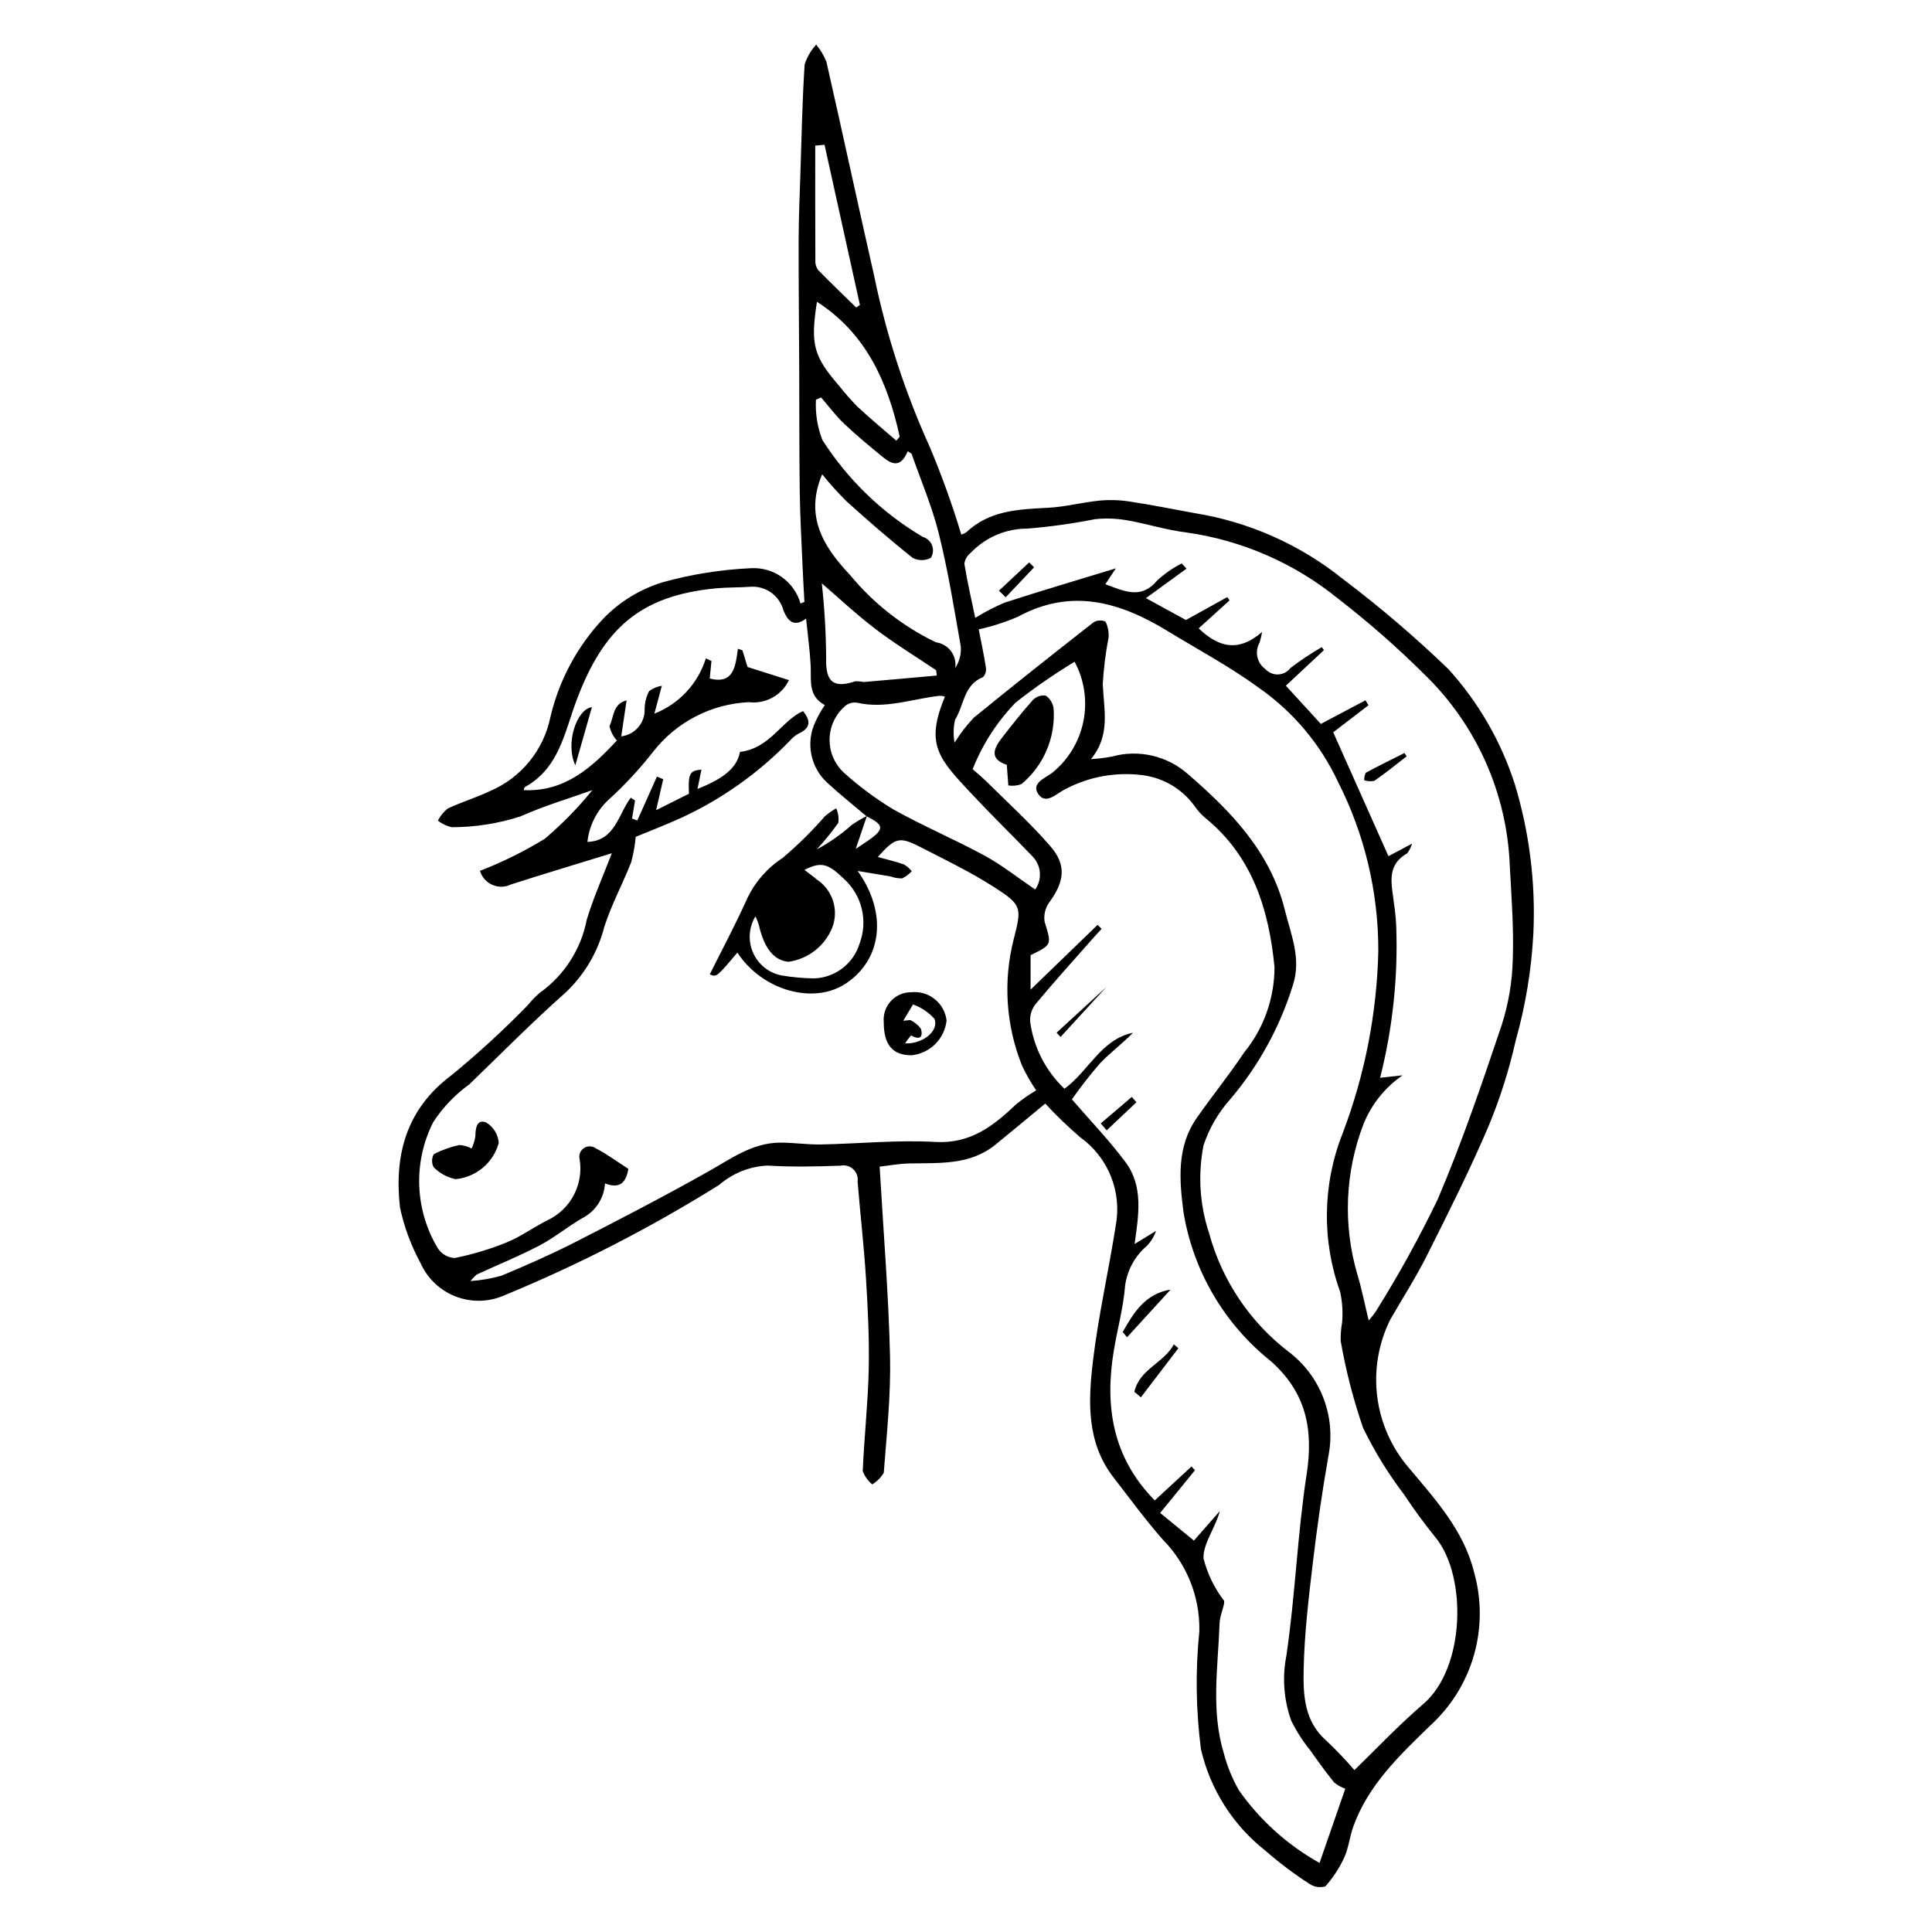 <?xml version="1.0" encoding="UTF-8"?>
<!-- Uploaded to: ICON Repo, www.iconrepo.com, Generator: ICON Repo Mixer Tools -->
<svg fill="#000000" width="800px" height="800px" version="1.1" viewBox="144 144 512 512" xmlns="http://www.w3.org/2000/svg">
 <g>
  <path d="m421 436.46c-4.359 3.602-8.758 7.289-13.211 10.902-6.816 5.531-14.996 4.777-22.992 4.973-2.66 0.066-5.309 0.57-7.684 0.84 0.988 17.102 2.356 33.617 2.754 50.156 0.246 10.301-0.875 20.645-1.656 30.949-0.734 1.281-1.793 2.352-3.07 3.098-1.121-0.938-1.984-2.148-2.504-3.512 0.371-8.965 1.383-17.91 1.582-26.875 0.18-8.059-0.223-16.148-0.723-24.203-0.531-8.566-1.527-17.105-2.223-25.664v-0.004c0.172-1.215-0.262-2.438-1.16-3.273-0.895-0.836-2.144-1.184-3.348-0.93-6.469 0.238-12.973 0.375-19.422-0.031-4.711 0.238-9.203 2.047-12.766 5.137-18.199 11.367-37.324 21.188-57.164 29.359-4.078 1.73-8.672 1.781-12.789 0.148s-7.422-4.82-9.207-8.871c-2.5-4.606-4.324-9.547-5.418-14.672-1.562-13.879 1.617-26.094 13.77-35.137 7.043-5.777 13.754-11.945 20.109-18.469 0.953-1.191 2.016-2.289 3.176-3.281 6.469-4.613 10.922-11.535 12.434-19.336 1.812-5.992 4.402-11.75 6.656-17.645-8.723 2.688-17.77 5.394-26.762 8.281v0.004c-1.551 0.75-3.352 0.781-4.926 0.082-1.574-0.695-2.766-2.051-3.25-3.703 5.961-2.309 11.699-5.152 17.152-8.488 4.602-3.894 8.828-8.211 12.625-12.895-5.832 2.09-12.68 4.106-19.137 6.988-5.844 1.867-11.941 2.824-18.074 2.836-1.363-0.285-2.637-0.891-3.719-1.77 0.629-1.219 1.5-2.297 2.562-3.164 3.664-1.738 7.606-2.894 11.254-4.656 8.215-3.496 14.188-10.801 15.984-19.547 2.285-9.773 7.102-18.773 13.973-26.09 4.394-4.57 9.895-7.926 15.969-9.738 7.582-2.094 15.375-3.328 23.23-3.68 6.023-0.332 11.473 3.551 13.121 9.355l1.031-0.426c-0.176-3.359-0.375-6.715-0.516-10.074-0.266-6.324-0.633-12.648-0.715-18.977-0.145-11.09-0.098-22.184-0.145-33.277-0.047-11.27-0.176-22.543-0.148-33.812 0.016-5.707 0.27-11.41 0.453-17.117 0.316-9.73 0.512-19.473 1.133-29.184l0.004-0.004c0.637-1.945 1.68-3.731 3.055-5.246 1.129 1.355 2.039 2.879 2.703 4.512 4.293 18.863 8.348 37.781 12.633 56.641 3.219 15.688 8.18 30.965 14.797 45.547 3.18 7.559 5.957 15.281 8.32 23.137 0.492-0.133 0.961-0.352 1.383-0.641 6.144-5.781 13.844-6.047 21.633-6.449 4.512-0.234 8.965-1.426 13.473-1.883 2.648-0.262 5.32-0.191 7.957 0.203 5.82 0.875 11.598 2.035 17.391 3.094h-0.004c14.41 2.32 27.965 8.348 39.34 17.492 9.789 7.391 19.121 15.363 27.949 23.879 7.969 8.797 13.965 19.199 17.586 30.508 3.867 12.801 5.523 26.164 4.902 39.52-0.504 9.629-2.082 19.172-4.699 28.453-1.75 7.812-4.188 15.457-7.273 22.848-4.934 11.539-10.582 22.781-16.215 34.004-2.926 5.828-6.465 11.344-9.727 17-3.141 6.32-4.348 13.426-3.465 20.426 0.879 7 3.809 13.586 8.418 18.93 6.965 8.301 14.531 16.582 17.23 27.547l-0.004-0.004c2.055 7.215 2.043 14.859-0.02 22.066-2.066 7.211-6.109 13.695-11.668 18.73-8.086 7.863-16.305 15.652-20.277 26.629-0.98 2.703-1.25 5.695-2.43 8.285l-0.004-0.004c-1.277 2.777-2.961 5.348-4.992 7.629-1.445 0.41-3 0.16-4.238-0.688-4.082-2.633-7.965-5.555-11.617-8.75-8.609-6.758-14.652-16.254-17.113-26.918-1.344-10.383-1.484-20.887-0.422-31.301 0.176-9.074-3.332-17.836-9.723-24.285-4.598-5.223-8.707-10.883-12.984-16.387-7.285-9.371-6.754-20.344-5.469-31.066 1.43-11.949 4.144-23.734 6.004-35.641h-0.004c0.848-4.422 0.402-8.992-1.281-13.172-1.684-4.176-4.531-7.781-8.203-10.383-3.223-2.785-6.289-5.746-9.188-8.867zm-47.344-76.129c-3.445-2.922-6.988-5.734-10.309-8.789-4.559-4.09-5.891-10.684-3.277-16.223 0.719-1.555 1.559-3.051 2.519-4.469-4.512-2.41-3.559-6.547-3.75-10.414-0.199-4.035-0.77-8.055-1.219-12.496-3.25 2.344-4.801 0.695-5.984-2.125-1.016-3.957-4.719-6.617-8.793-6.316-3.012 0.223-6.047 0.129-9.051 0.41-20.395 1.93-29.941 10.91-36.98 29.625-3.219 8.562-4.621 18.039-13.723 23.051-0.176 0.234-0.27 0.52-0.27 0.809 10.84 0.473 17.969-5.934 24.656-13.148l1.156-1.102h0.004c3.637-0.438 6.328-3.586 6.203-7.242 0.008-1.668 0.422-3.305 1.207-4.777 0.988-0.719 2.137-1.195 3.348-1.387l-1.973 7.375v0.004c6.539-2.551 11.562-7.945 13.641-14.648l1.48 0.688-0.449 4.66c6.394 1.613 6.824-3.246 7.465-7.891l1.203 0.418 1.336 4.414 10.973 3.477 0.004 0.004c-1.914 4.035-6.203 6.391-10.637 5.844-9.977 0.473-19.246 5.285-25.375 13.172-3.559 4.555-7.5 8.801-11.781 12.688-3.16 2.922-5.152 6.894-5.606 11.172 7.352-0.262 8.16-7.316 11.488-11.715l1.133 0.734-0.797 4.781 1.391 0.531c1.734-3.879 3.469-7.758 5.203-11.637l1.664 0.684-1.875 8.211 8.699-4.359c-0.242-5.289 0.168-6.144 3.305-6.387l-1.043 5.129c5.789-2.324 10.41-5.047 11.262-9.82 8.062-0.996 10.957-8.254 16.688-10.812 2.031 2.438 2.184 4.441-1.133 5.93-0.91 0.512-1.723 1.184-2.398 1.98-8.23 8.492-17.957 15.395-28.695 20.355-4.328 1.965-8.773 3.668-12.09 5.043-0.207 2.305-0.621 4.59-1.234 6.82-2.269 5.731-5.231 11.215-7.102 17.062-1.68 6.582-5.18 12.559-10.098 17.246-8.824 7.828-17.141 16.23-25.625 24.441h0.004c-3.805 2.727-7.066 6.141-9.621 10.059-5.371 10.637-4.891 23.289 1.273 33.488 1 1.484 2.641 2.414 4.43 2.508 4.691-0.941 9.281-2.316 13.715-4.109 3.84-1.574 7.273-4.102 11.008-5.969v0.004c2.945-1.418 5.352-3.746 6.863-6.644 1.512-2.898 2.043-6.207 1.52-9.43-0.293-1.121 0.148-2.305 1.102-2.961 0.953-0.656 2.215-0.645 3.156 0.027 2.965 1.516 5.664 3.543 8.656 5.461-0.582 3.352-2.027 5.469-6.199 3.848h0.004c-0.234 3.981-2.59 7.527-6.168 9.293-3.82 2.25-7.293 5.121-11.207 7.172-5.383 2.816-11.043 5.109-16.566 7.66v-0.004c-0.629 0.52-1.195 1.109-1.688 1.754 2.758-0.184 5.488-0.652 8.148-1.398 6.652-2.766 13.266-5.68 19.68-8.957 11.812-6.031 23.59-12.152 35.148-18.652 6.059-3.406 11.688-7.617 19-7.672 3.609-0.027 7.223 0.551 10.828 0.484 10.125-0.188 20.285-1.242 30.359-0.668 9.32 0.531 15.348-4.211 21.379-9.926h0.004c1.684-1.387 3.473-2.637 5.352-3.738-1.422-2.078-2.672-4.266-3.742-6.543-4.273-10.637-5.055-22.359-2.223-33.469 2.141-8.402 2.242-9.086-5.039-13.766-6.32-4.062-13.145-7.359-19.848-10.789-5.418-2.773-6.555-2.394-11.113 2.715 2.43 0.676 4.731 1.203 6.938 1.98l-0.004 0.004c0.785 0.465 1.48 1.066 2.055 1.777-0.707 0.793-1.562 1.441-2.516 1.91-1.055 0.02-2.102-0.152-3.09-0.512-2.715-0.465-5.434-0.91-8.73-1.461 7.949 11.129 6.465 23.379-3.031 29.773-8.598 5.785-22.23 1.941-28.84-8.129-5.543 6.547-5.543 6.547-7.312 5.754 3.336-6.703 6.883-13.328 9.953-20.168h-0.004c2.086-4.359 5.328-8.059 9.379-10.691 4.023-3.41 7.781-7.125 11.246-11.102 0.918-0.766 1.902-1.449 2.941-2.043 0.52 1.211 0.711 2.539 0.551 3.848-1.754 2.465-3.66 4.82-5.715 7.043 3.34-1.781 6.453-3.961 9.277-6.484 1.277-0.883 2.617-1.668 4.008-2.356l-2.961 8.703c0.672-0.445 2.121-1.367 3.523-2.359 4.094-2.891 3.973-3.992-0.645-6.266zm126.86 257.69c-1.07-0.367-2.07-0.922-2.941-1.645-2.242-2.738-4.309-5.625-6.34-8.523v-0.004c-1.977-2.414-3.672-5.051-5.047-7.856-1.973-5.512-2.418-11.453-1.289-17.195 2.359-15.945 2.918-32.16 5.371-48.09 1.844-11.984-0.152-21.699-9.488-29.988-12.379-9.863-20.637-23.988-23.164-39.613-1.082-8.469-1.809-17.188 3.516-24.816 4.09-5.859 8.605-11.422 12.57-17.359 5.215-6.398 8.059-14.402 8.051-22.652-1.457-15.027-5.746-29.23-18.215-39.41v-0.004c-1.059-0.863-1.996-1.871-2.781-2.992-3.273-4.68-8.375-7.754-14.043-8.457-7.059-0.887-14.215 0.43-20.496 3.769-2.246 1.09-4.969 4.156-7.016 1.316-2.059-2.859 1.641-4.234 3.574-5.644h0.004c4.281-3.445 7.223-8.277 8.32-13.664 1.094-5.383 0.277-10.98-2.32-15.824-5.43 3.285-10.656 6.902-15.645 10.828-3.207 3.32-5.973 7.035-8.242 11.055-1.195 2.125-2.242 4.328-3.141 6.598 0.66 0.582 2.324 1.922 3.832 3.418 5.664 5.617 11.605 11.004 16.805 17.027 4.312 5 3.672 9.355-0.266 14.762-1.113 1.496-1.578 3.383-1.289 5.227 1.848 6.086 2.039 6.027-3.719 8.848v9.133l17.766-17.176 1.051 1.082c-0.672 0.73-1.363 1.445-2.019 2.188-5.121 5.812-10.324 11.555-15.277 17.5v0.004c-1.184 1.359-1.77 3.141-1.633 4.938 0.922 6.769 4.125 13.023 9.086 17.727 6.457-4.695 9.656-13.055 18.156-14.84-2.789 2.883-6.047 5.262-8.77 8.152v-0.004c-2.629 3.039-5.102 6.211-7.414 9.5 4.805 5.57 9.871 10.824 14.199 16.629 4.777 6.41 3.504 13.961 2.414 21.707l5.676-3.469v0.004c-0.512 1.508-1.359 2.879-2.481 4.012-3.113 2.676-5.141 6.398-5.707 10.461-0.441 5.836-2.066 11.574-3.019 17.383-2.406 14.684-0.305 28.195 10.871 39.562l9.754-8.992 0.902 1c-2.918 3.582-5.836 7.16-9.219 11.316l8.945 7.324 6.871-7.832c-1.191 4.492-4.406 8.52-4.34 12.492h-0.004c1.035 4.117 2.91 7.973 5.504 11.332 0.055 1.516-1.156 3.723-1.234 5.969-0.391 11.422-2.312 22.934 1.074 34.211l0.004 0.004c0.895 3.488 2.254 6.84 4.031 9.973 5.59 7.953 12.898 14.539 21.387 19.273 2.289-6.602 4.555-13.125 6.824-19.672zm-67.41-272.84c1.871-0.113 3.734-0.344 5.578-0.684 7.039-1.957 14.59-0.227 20.074 4.598 11.426 9.859 21.949 20.695 25.742 36.082 1.605 6.512 4.438 12.867 2.117 19.93h0.004c-3.418 11.02-9.016 21.238-16.461 30.051-3.242 3.586-5.699 7.809-7.219 12.398-1.516 7.742-1.008 15.746 1.477 23.23 3.398 12.527 10.82 23.59 21.125 31.484 4.137 3.137 7.312 7.367 9.172 12.215 1.863 4.844 2.332 10.113 1.359 15.211-1.688 9.523-3.055 19.113-4.191 28.715-1.102 9.305-2.211 18.66-2.402 28.012-0.137 6.711 0.117 13.742 6.012 18.863v0.004c2.609 2.473 5.094 5.074 7.441 7.801 5.727-5.535 11.691-11.883 18.262-17.52 11.148-9.57 11.605-33.871 3.269-44.09-2.977-3.652-5.766-7.481-8.371-11.41v-0.004c-4.199-5.519-7.844-11.441-10.871-17.68-2.582-7.504-4.562-15.199-5.93-23.016-0.035-1.66 0.094-3.316 0.383-4.945 0.227-2.684 0.055-5.383-0.504-8.016-4.926-13.629-4.699-28.59 0.641-42.059 5.867-15.43 9.066-31.746 9.453-48.25 0.047-15.629-3.625-31.047-10.715-44.98-4.742-10.094-12.082-18.75-21.27-25.078-7.535-5.492-15.848-9.922-23.832-14.797-12.578-7.68-25.461-11.508-39.629-3.836l0.004 0.004c-3.371 1.453-6.871 2.582-10.453 3.375 0.586 3.012 1.348 6.543 1.906 10.105l-0.004 0.004c0.152 0.918-0.125 1.852-0.75 2.543-5.18 2.023-5.043 7.519-7.426 11.316v-0.004c-0.453 1.992-0.496 4.051-0.121 6.055 1.461-2.367 3.156-4.578 5.07-6.602 10.52-8.582 21.168-17.004 31.859-25.367v0.004c0.953-0.508 2.082-0.551 3.07-0.117 0.645 1.316 0.922 2.785 0.805 4.246-0.789 4.066-1.301 8.18-1.535 12.312 0.27 6.758 2.133 13.57-3.141 19.895zm73.613 148.75c0.75-0.828 1.434-1.715 2.047-2.648 5.934-9.492 11.344-19.301 16.211-29.379 6.457-15.113 11.766-30.738 17.012-46.332 1.793-5.617 2.777-11.465 2.914-17.359 0.285-8.234-0.355-16.508-0.789-24.754h-0.004c-0.723-19.188-8.82-37.355-22.605-50.723-7.195-7.148-14.824-13.848-22.852-20.051-11.582-9.426-25.52-15.508-40.305-17.586-5.285-0.637-10.438-2.32-15.707-3.219-2.781-0.492-5.617-0.594-8.43-0.297-5.918 1.172-11.898 2.008-17.914 2.504-5.676-0.023-11.109 2.293-15.023 6.398-0.922 0.711-1.535 1.75-1.711 2.902 0.805 4.918 1.934 9.777 2.887 14.359v-0.004c2.492-1.551 5.102-2.906 7.809-4.047 9.984-3.231 20.051-6.203 29.449-9.074l-2.781 4.203c5.172 1.93 9.551 4.051 13.75-1l-0.004-0.004c1.949-1.785 4.129-3.301 6.484-4.5l1.285 1.371-10.754 7.816 10.598 5.801 10.953-6.074 0.605 0.871-8.184 7.418c5.133 4.875 10.359 6.547 16.82 0.941h-0.004c-0.172 0.965-0.398 1.918-0.68 2.856-1.355 2.391-0.68 5.418 1.562 7.004 0.863 0.949 2.106 1.465 3.391 1.406 1.281-0.059 2.473-0.684 3.246-1.711 2.644-2.016 5.414-3.859 8.293-5.519l0.57 0.785c-3.371 3.152-6.734 6.297-10.09 9.434 3.148 3.438 6.106 6.672 9.27 10.129l11.836-6.262 0.789 1.305-9.344 7.176c4.887 10.957 9.668 21.676 14.637 32.824l6.254-3.316v-0.004c-0.27 0.938-0.715 1.816-1.312 2.59-5.769 3.293-3.969 8.492-3.465 13.371v-0.004c0.293 1.945 0.488 3.902 0.578 5.863 0.504 13.543-0.934 27.086-4.266 40.223l5.949-0.645c-4.637 3.195-8.234 7.684-10.348 12.906-4.898 12.727-5.477 26.707-1.648 39.793 1.188 3.949 1.984 8.012 3.019 12.262zm-145.11-244.61-1.375 0.594c-0.195 3.644 0.383 7.289 1.703 10.688 6.738 10.531 15.855 19.328 26.621 25.688 1.117 0.32 2.019 1.145 2.441 2.227 0.418 1.086 0.309 2.301-0.301 3.293-1.488 0.82-3.289 0.836-4.797 0.051-6.035-4.793-11.863-9.859-17.582-15.031-2.273-2.258-4.422-4.641-6.438-7.133-4.727 11.168 0.387 19.27 7.41 26.703v-0.004c6.195 7.516 13.949 13.594 22.727 17.816 1.59 0.211 3.031 1.051 3.996 2.336 0.965 1.281 1.371 2.898 1.133 4.488 1.113-1.699 1.633-3.719 1.469-5.738-1.754-9.977-3.363-20.008-5.801-29.828-1.793-7.227-4.777-14.16-7.231-21.227l-1.035-0.664c-1.871 4.562-4.281 3.441-6.598 1.539-3.492-2.871-6.992-5.746-10.27-8.855-2.219-2.106-4.062-4.613-6.074-6.941zm32.812 79.297c-0.434-0.141-0.879-0.219-1.332-0.234-7.301 0.797-14.422 3.578-21.961 1.836v-0.004c-1.047-0.152-2.109 0.109-2.965 0.73-2.684 2.207-4.262 5.484-4.316 8.957s1.422 6.797 4.035 9.086c3.984 3.555 8.289 6.738 12.855 9.504 7.879 4.418 16.254 7.938 24.191 12.254 4.594 2.5 8.746 5.82 13.41 8.984h0.004c1.879-2.668 1.621-6.289-0.613-8.668-5.316-5.559-10.848-10.918-16.102-16.539-8.809-9.43-12.559-13.082-7.207-25.906zm-2.152-5.594-0.195-1.418c-5.375-3.621-10.934-7.004-16.082-10.926-5.141-3.914-9.867-8.367-14.207-12.094 0.723 6.527 1.105 13.086 1.152 19.652-0.199 6.312 1.746 8.324 7.746 6.297 0.754-0.008 1.508 0.059 2.246 0.203 6.449-0.543 12.895-1.137 19.34-1.715zm-48.062 63.812c-1.785 2.922-2.016 6.535-0.625 9.664 1.387 3.129 4.227 5.375 7.59 6.012 2.848 0.477 5.727 0.73 8.613 0.77 5.586-0.199 10.426-3.934 12.035-9.285 1.094-2.93 1.285-6.117 0.551-9.156-0.73-3.035-2.356-5.785-4.664-7.894-4.125-3.945-5.941-4.793-10.52-2.402 1.141 0.875 2.246 1.652 3.269 2.527l0.004-0.004c4.207 2.769 5.906 8.102 4.082 12.793-1.973 4.832-6.352 8.258-11.512 9.016-3.883-0.258-6.566-3.594-7.941-9.82h-0.004c-0.242-0.758-0.539-1.5-0.879-2.219zm37.332-126.05 0.891-1.078c-3.176-14.457-8.902-27.348-21.926-35.73-1.77 11.258-0.941 14.402 5.879 22.277l-0.004-0.004c1.504 1.91 3.113 3.742 4.812 5.481 3.352 3.121 6.887 6.047 10.348 9.055zm-19.027-78.418-2.465 0.219c0 10.133-0.016 20.262 0.031 30.395-0.062 0.895 0.184 1.789 0.695 2.527 3.301 3.398 6.731 6.668 10.121 9.98l0.992-0.672z"/>
  <path d="m307.48 340.25c-0.973-1.082-1.648-2.398-1.969-3.816 1.172-2.223 0.805-5.926 4.539-6.82l-1.414 9.535z"/>
  <path d="m385.5 423.66c-5-0.035-7.301-2.805-7.297-8.781v-0.004c-0.188-2.055 0.508-4.098 1.914-5.609 1.406-1.516 3.394-2.356 5.461-2.316 4.613-0.445 8.738 2.883 9.277 7.488-0.527 4.906-4.441 8.766-9.355 9.223zm-1.645-3.144c4.598 0.184 8.98-3.188 7.82-6.469h0.004c-1.551-1.754-3.519-3.082-5.727-3.856l-2.586 4.324 1.859-0.195v0.004c1.113 0.516 2.078 1.301 2.812 2.285 0.691 2.391-0.395 3.035-2.613 1.789-0.57 0.668-1.094 1.375-1.57 2.113z"/>
  <path d="m268.99 448.36c0.457-0.984 0.781-2.023 0.969-3.09 0.066-2.09 0.281-4.758 2.82-3.832 1.969 1.145 3.242 3.195 3.394 5.469-1.457 5.262-6.016 9.078-11.453 9.582-2.203-0.465-4.223-1.566-5.809-3.172-0.555-1.09-0.535-2.383 0.051-3.457 2.141-1.102 4.422-1.918 6.777-2.418 1.137 0.078 2.242 0.391 3.25 0.918z"/>
  <path d="m300.86 331.41c-1.484 5.211-2.934 10.312-4.387 15.41-2.75-5.852 0.402-14.957 4.387-15.41z"/>
  <path d="m410.81 346.69c-3.629-1.246-4.312-3.238-1.461-6.93 2.684-3.473 5.402-6.926 8.324-10.195 0.883-0.938 2.16-1.398 3.438-1.234 1.152 0.777 1.918 2.012 2.102 3.391 0.57 7.68-2.609 15.164-8.531 20.086-1.105 0.41-2.301 0.527-3.465 0.34z"/>
  <path d="m441.52 497.02c2.918-5.188 6.004-10.188 12.691-11.258l-11.527 12.621z"/>
  <path d="m444.62 512.84c1.359-6.023 7.828-7.637 10.461-12.566l1.203 1.016-9.938 13.02z"/>
  <path d="m424.01 417.67 13.164-12.078-12.117 13.211z"/>
  <path d="m445.16 436.11-7.875 7.438-1.582-1.832 8.238-7.023z"/>
  <path d="m516.78 344.44c-2.84 2.188-5.625 4.457-8.57 6.496-0.887 0.18-1.809 0.125-2.672-0.156-0.043-0.688 0.098-1.375 0.406-1.992 3.363-1.832 6.816-3.504 10.242-5.223z"/>
  <path d="m408.73 300.54 8.008-7.496 1.301 1.301-7.516 7.934z"/>
 </g>
</svg>